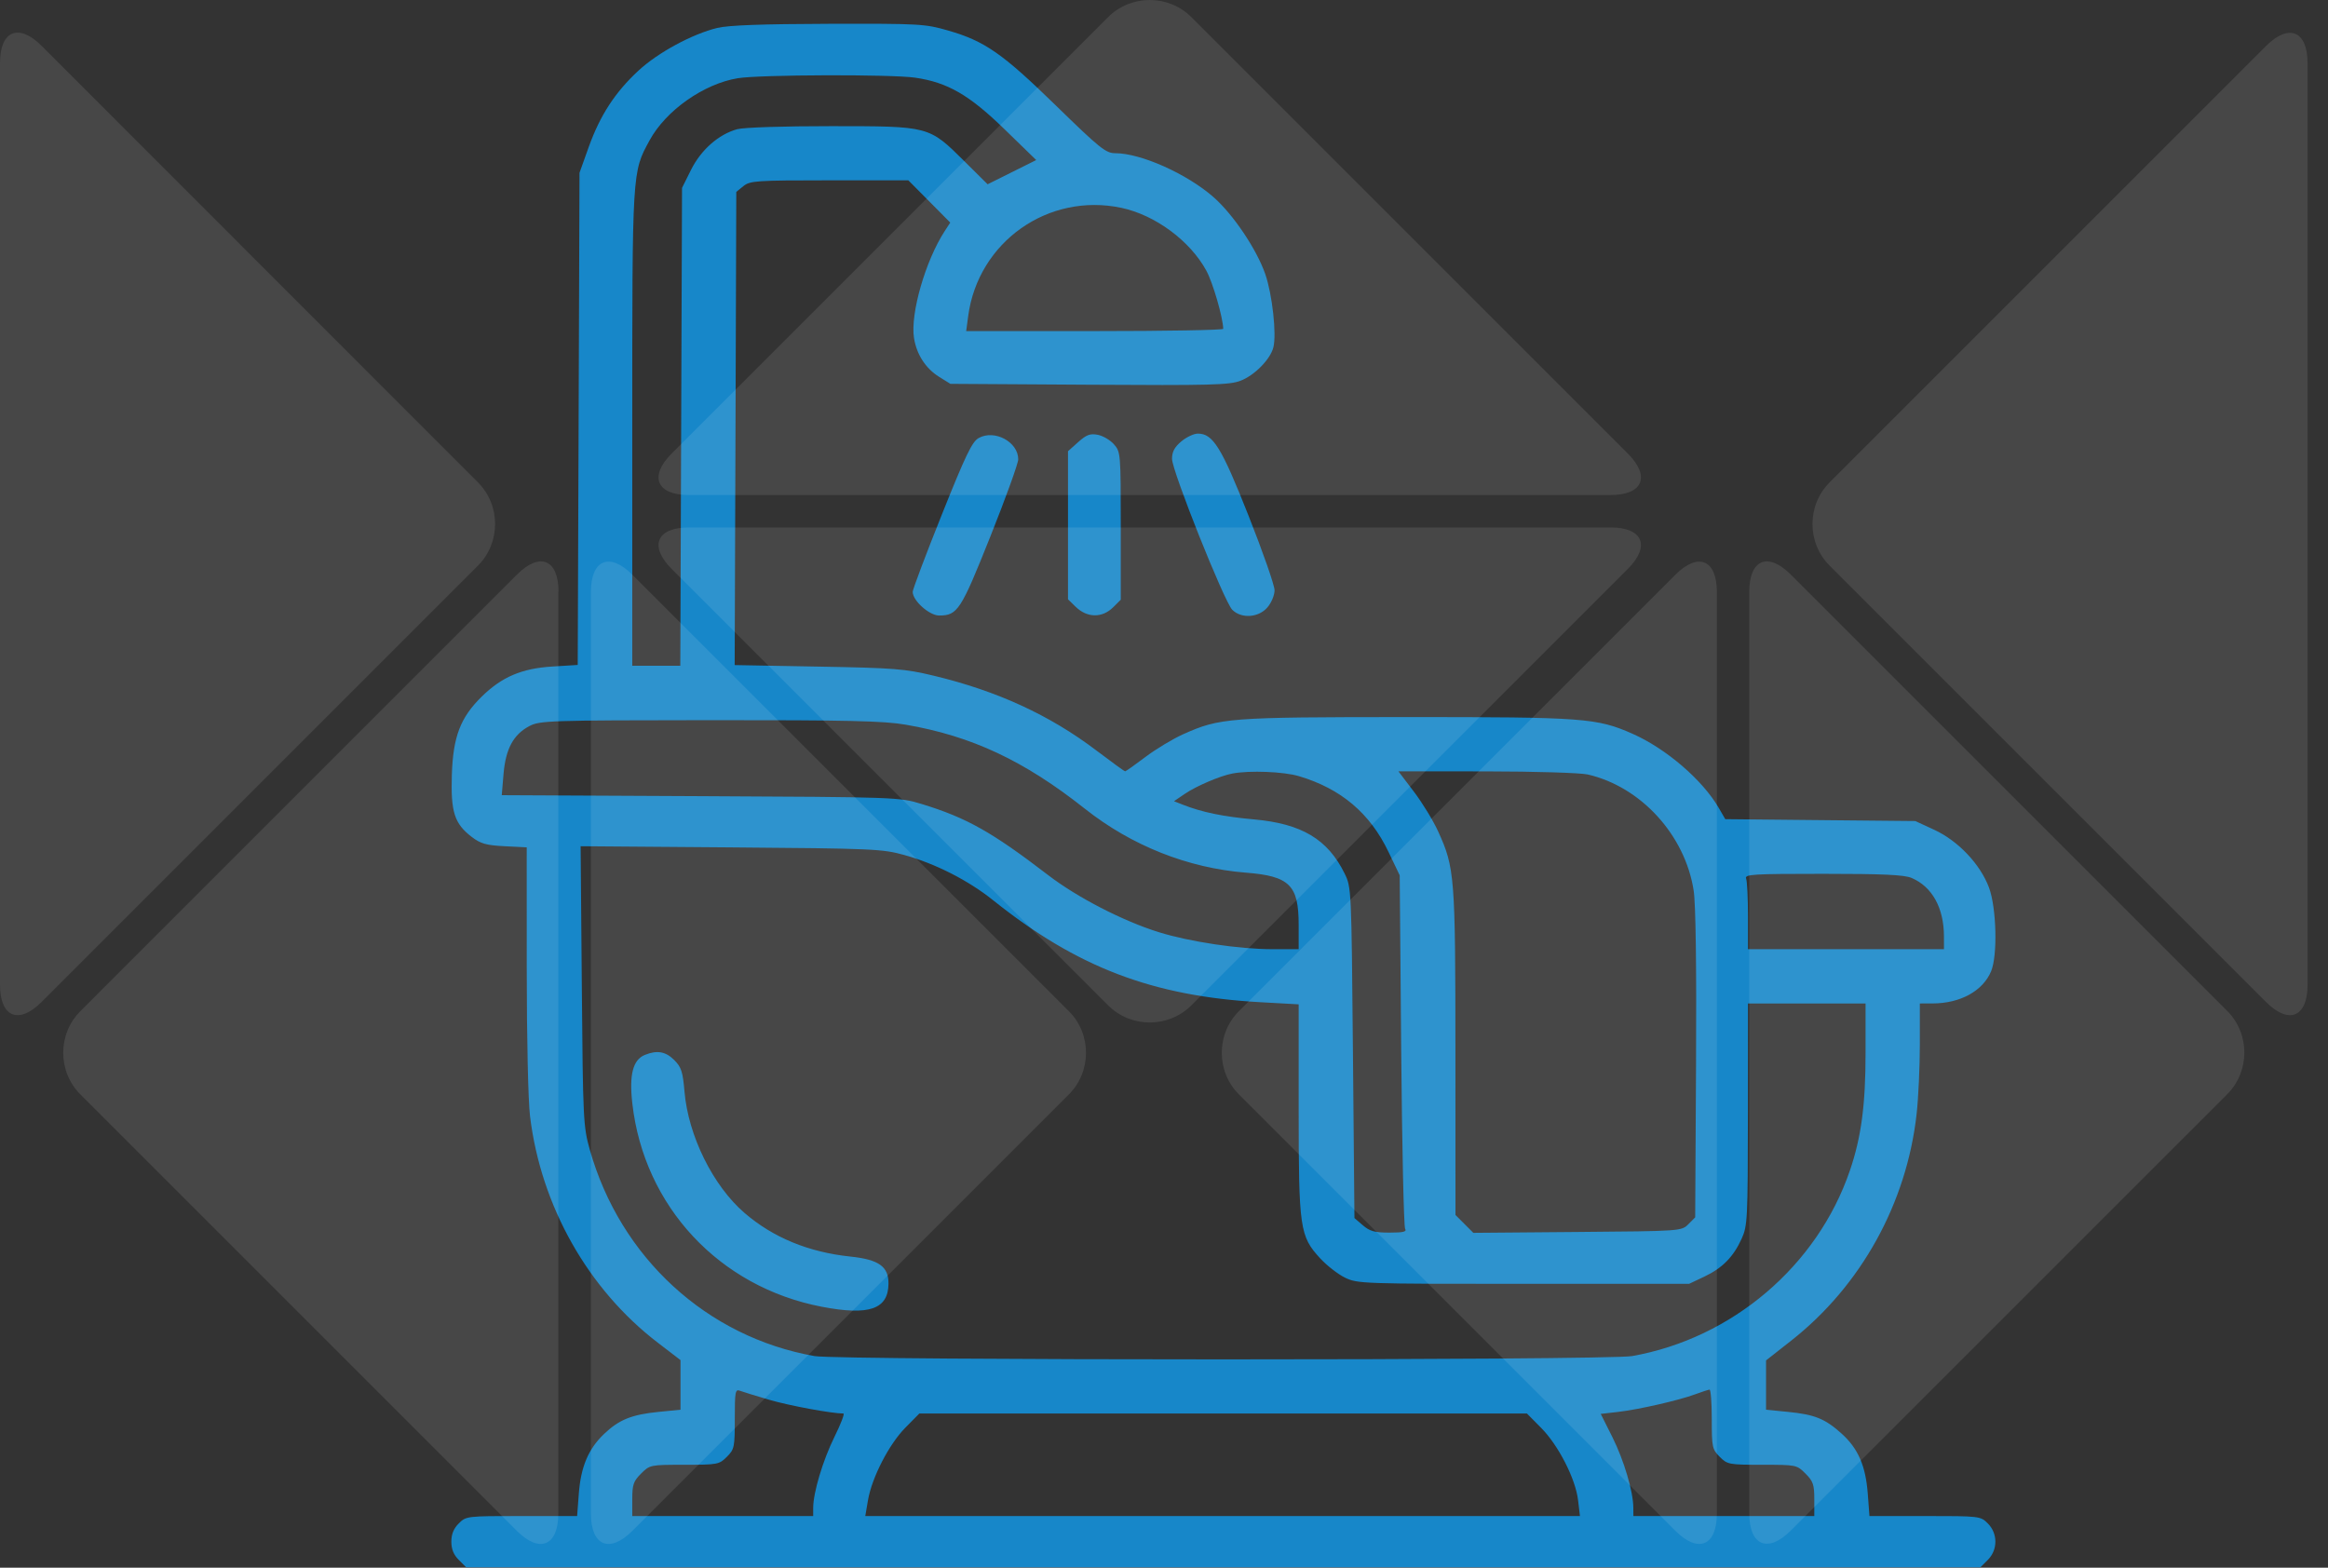 <?xml version="1.0" encoding="UTF-8"?> <svg xmlns="http://www.w3.org/2000/svg" width="98" height="66" viewBox="0 0 98 66" fill="none"><rect x="0" y="0" width="98" height="66" fill="#333333" stroke="none"/> <path fill-rule="evenodd" clip-rule="evenodd" d="M30.198 1.175C29.142 1.431 27.699 2.212 26.878 2.972C25.894 3.883 25.261 4.855 24.783 6.19L24.395 7.275L24.358 17.634L24.32 27.994L23.245 28.061C21.964 28.141 21.125 28.498 20.282 29.324C19.38 30.208 19.072 31.014 19.021 32.62C18.971 34.186 19.13 34.679 19.863 35.238C20.233 35.52 20.469 35.587 21.241 35.626L22.173 35.673L22.174 40.768C22.174 43.705 22.233 46.348 22.314 47.006C22.776 50.777 24.753 54.277 27.692 56.528L28.647 57.26V58.304V59.349L27.729 59.44C26.593 59.552 26.058 59.768 25.426 60.372C24.767 61.002 24.452 61.75 24.366 62.883L24.295 63.825H21.959C19.648 63.825 19.62 63.828 19.312 64.137C19.096 64.352 19 64.589 19 64.904C19 65.219 19.096 65.456 19.312 65.671L19.623 65.983H51.496H83.368L83.68 65.671C84.104 65.247 84.104 64.561 83.68 64.137C83.371 63.828 83.343 63.825 81.032 63.825H78.697L78.626 62.883C78.537 61.707 78.22 60.981 77.524 60.354C76.829 59.727 76.393 59.551 75.262 59.44L74.344 59.349V58.311V57.273L75.401 56.442C78.341 54.132 80.263 50.658 80.682 46.9C80.757 46.231 80.818 44.91 80.818 43.964V42.246L81.357 42.245C82.52 42.243 83.472 41.72 83.818 40.891C84.097 40.224 84.046 38.212 83.728 37.364C83.361 36.381 82.429 35.398 81.426 34.935L80.628 34.566L76.627 34.527L72.627 34.487L72.357 34.019C71.676 32.841 70.141 31.519 68.726 30.893C67.22 30.227 66.673 30.187 59.212 30.189C51.716 30.192 51.354 30.219 49.812 30.909C49.377 31.104 48.66 31.535 48.22 31.867C47.78 32.2 47.395 32.472 47.364 32.472C47.333 32.472 46.794 32.081 46.165 31.604C44.194 30.108 41.986 29.091 39.31 28.448C38.098 28.156 37.656 28.121 34.452 28.064L30.927 28L30.962 18.039L30.995 8.078L31.295 7.835C31.573 7.61 31.835 7.592 34.916 7.592H38.238L39.12 8.481L40.002 9.371L39.775 9.719C38.959 10.969 38.313 13.212 38.476 14.232C38.587 14.928 38.968 15.513 39.538 15.868L40.008 16.16L45.847 16.197C50.959 16.229 51.752 16.209 52.22 16.03C52.812 15.804 53.479 15.126 53.605 14.621C53.744 14.068 53.559 12.398 53.265 11.545C52.904 10.499 51.911 9.022 51.08 8.295C49.957 7.313 48.024 6.45 46.948 6.45C46.551 6.45 46.306 6.252 44.458 4.451C42.201 2.25 41.459 1.733 39.919 1.287C38.944 1.004 38.727 0.992 34.884 1.002C32.091 1.01 30.664 1.062 30.198 1.175ZM38.524 3.27C39.888 3.468 40.8 3.994 42.292 5.446L43.621 6.738L42.598 7.248L41.575 7.758L40.601 6.792C39.097 5.302 39.141 5.313 34.994 5.311C32.972 5.31 31.304 5.364 31.03 5.44C30.249 5.657 29.513 6.305 29.091 7.148L28.711 7.91L28.675 17.969L28.638 28.029H27.627H26.616V18.028C26.616 7.127 26.608 7.262 27.345 5.909C28.028 4.653 29.625 3.528 31.059 3.293C31.989 3.141 37.512 3.124 38.524 3.27ZM47.205 8.75C48.631 9.053 50.098 10.138 50.782 11.395C51.058 11.901 51.482 13.363 51.493 13.844C51.495 13.896 49.061 13.939 46.084 13.939H40.673L40.757 13.31C41.171 10.186 44.126 8.097 47.205 8.75ZM41.197 18.442C40.921 18.595 40.644 19.172 39.642 21.679C38.97 23.357 38.421 24.814 38.421 24.917C38.421 25.288 39.12 25.913 39.534 25.913C40.31 25.913 40.45 25.697 41.691 22.584C42.336 20.968 42.864 19.507 42.864 19.338C42.864 18.604 41.866 18.068 41.197 18.442ZM45.387 18.613L44.959 18.996V22.113V25.231L45.276 25.541C45.766 26.02 46.4 26.027 46.868 25.559L47.18 25.248V22.139C47.18 19.096 47.174 19.024 46.894 18.706C46.737 18.527 46.43 18.347 46.212 18.305C45.89 18.244 45.736 18.301 45.387 18.613ZM49.728 18.584C49.442 18.824 49.338 19.02 49.338 19.318C49.338 19.828 51.536 25.333 51.874 25.672C52.258 26.055 52.979 26.007 53.353 25.572C53.522 25.375 53.654 25.059 53.654 24.849C53.654 24.643 53.162 23.233 52.56 21.714C51.418 18.828 51.064 18.255 50.425 18.255C50.256 18.255 49.943 18.403 49.728 18.584ZM38.119 30.508C40.901 30.985 43.113 32.023 45.671 34.049C47.636 35.604 50.008 36.546 52.448 36.739C54.284 36.883 54.669 37.264 54.669 38.933V39.961H53.575C52.164 39.961 50.084 39.65 48.779 39.244C47.276 38.776 45.351 37.784 44.127 36.845C41.754 35.024 40.692 34.428 38.794 33.847C37.86 33.562 37.765 33.558 29.486 33.518L21.122 33.477L21.197 32.588C21.285 31.53 21.611 30.924 22.281 30.57C22.723 30.337 23.082 30.325 29.868 30.319C35.696 30.315 37.197 30.349 38.119 30.508ZM54.678 32.676C56.449 33.202 57.672 34.236 58.45 35.864L58.922 36.851L58.985 44.213C59.02 48.263 59.095 51.647 59.151 51.734C59.229 51.855 59.072 51.893 58.492 51.893C57.869 51.893 57.664 51.837 57.374 51.587L57.017 51.281L56.954 44.32C56.891 37.392 56.889 37.356 56.601 36.771C55.891 35.331 54.795 34.677 52.79 34.497C51.491 34.38 50.596 34.195 49.792 33.877L49.421 33.731L49.878 33.42C50.365 33.089 51.368 32.661 51.882 32.565C52.61 32.428 54.033 32.485 54.678 32.676ZM66.84 32.606C69.08 33.123 70.937 35.159 71.297 37.494C71.384 38.058 71.42 40.687 71.397 44.813L71.361 51.251L71.072 51.541C70.784 51.828 70.769 51.83 66.402 51.866L62.021 51.903L61.646 51.527L61.27 51.151L61.268 44.318C61.265 36.869 61.239 36.536 60.54 35.001C60.336 34.552 59.876 33.8 59.519 33.329L58.868 32.472L62.576 32.475C64.615 32.477 66.534 32.536 66.84 32.606ZM38.063 35.995C39.38 36.36 40.757 37.061 41.805 37.899C45.336 40.725 48.521 41.941 53.055 42.193L54.669 42.283V46.684C54.669 51.721 54.716 52.044 55.576 52.978C55.857 53.282 56.328 53.648 56.623 53.791C57.145 54.043 57.363 54.051 64.134 54.05L71.107 54.048L71.742 53.748C72.505 53.388 72.971 52.914 73.318 52.147C73.563 51.606 73.577 51.329 73.58 46.911L73.583 42.246H76.058H78.533V44.326C78.533 46.522 78.352 47.881 77.87 49.289C76.501 53.294 72.917 56.345 68.704 57.091C67.661 57.276 35.33 57.276 34.287 57.091C29.75 56.287 26.11 52.943 24.828 48.402C24.554 47.429 24.54 47.144 24.492 41.507L24.442 35.626L30.765 35.675C36.74 35.722 37.142 35.739 38.063 35.995ZM80.473 36.962C81.339 37.333 81.831 38.224 81.833 39.422L81.834 39.961H77.708H73.583V38.575C73.583 37.813 73.548 37.099 73.505 36.988C73.436 36.808 73.773 36.788 76.746 36.788C79.281 36.788 80.161 36.829 80.473 36.962ZM27.15 44.41C26.644 44.613 26.48 45.242 26.619 46.459C27.11 50.786 30.279 54.186 34.593 55.014C36.59 55.398 37.392 55.12 37.402 54.041C37.408 53.32 36.995 53.027 35.795 52.901C34.034 52.715 32.548 52.103 31.343 51.066C30.016 49.925 28.971 47.811 28.814 45.949C28.743 45.116 28.681 44.926 28.382 44.627C28.023 44.268 27.662 44.204 27.15 44.41ZM32.406 58.938C33.247 59.182 35.02 59.509 35.504 59.509C35.564 59.509 35.395 59.952 35.127 60.493C34.641 61.476 34.232 62.841 34.232 63.484V63.825H30.424H26.616V63.117C26.616 62.504 26.666 62.359 26.987 62.038C27.354 61.671 27.375 61.667 28.811 61.667C30.21 61.667 30.275 61.655 30.597 61.333C30.914 61.016 30.932 60.93 30.932 59.732C30.932 58.579 30.952 58.474 31.154 58.553C31.276 58.6 31.84 58.773 32.406 58.938ZM72.059 59.746C72.059 60.929 72.078 61.016 72.394 61.333C72.717 61.655 72.781 61.667 74.181 61.667C75.617 61.667 75.637 61.671 76.004 62.038C76.326 62.359 76.375 62.504 76.375 63.117V63.825H72.567H68.759L68.757 63.476C68.753 62.795 68.363 61.479 67.878 60.508L67.385 59.525L68.104 59.443C68.978 59.343 70.669 58.957 71.361 58.7C71.641 58.596 71.912 58.508 71.964 58.503C72.017 58.498 72.059 59.057 72.059 59.746ZM64.875 60.112C65.605 60.848 66.326 62.26 66.431 63.159L66.51 63.825H51.467H36.425L36.539 63.159C36.703 62.203 37.423 60.804 38.11 60.108L38.7 59.509H51.489H64.278L64.875 60.112Z" fill="#1787C9"></path> <g opacity="0.1"> <path d="M29 20.841C27.637 20.841 27.314 20.055 28.275 19.093L46.647 0.721C47.609 -0.24 49.191 -0.24 50.152 0.721L68.524 19.093C69.486 20.055 69.162 20.841 67.799 20.841H29Z" fill="white"></path> <path d="M67.799 22.205C69.162 22.205 69.486 22.992 68.524 23.953L50.152 42.325C49.191 43.287 47.609 43.287 46.647 42.325L28.275 23.953C27.314 22.992 27.637 22.205 29 22.205H67.808H67.799Z" fill="white"></path> <path d="M24.875 63.721C24.875 65.085 25.662 65.408 26.623 64.447L44.995 46.075C45.957 45.113 45.957 43.531 44.995 42.57L26.623 24.198C25.662 23.236 24.875 23.56 24.875 24.923V63.73V63.721Z" fill="white"></path> <path d="M0 41.46C0 42.823 0.787 43.147 1.748 42.185L20.12 23.813C21.082 22.852 21.082 21.27 20.12 20.308L1.748 1.927C0.787 0.966 0 1.289 0 2.653V41.46Z" fill="white"></path> <path d="M23.512 24.914C23.512 23.551 22.725 23.227 21.763 24.189L3.383 42.57C2.421 43.531 2.421 45.113 3.383 46.075L21.755 64.447C22.716 65.408 23.503 65.085 23.503 63.721V24.914H23.512Z" fill="white"></path> <path d="M72.274 63.721C72.274 65.085 71.487 65.408 70.526 64.447L52.154 46.075C51.192 45.113 51.192 43.531 52.154 42.57L70.526 24.198C71.487 23.236 72.274 23.56 72.274 24.923V63.73V63.721Z" fill="white"></path> <path d="M97.14 41.46C97.14 42.823 96.353 43.147 95.392 42.185L77.02 23.813C76.058 22.852 76.058 21.27 77.02 20.308L95.392 1.936C96.353 0.975 97.14 1.298 97.14 2.661V41.468V41.46Z" fill="white"></path> <path d="M73.637 24.914C73.637 23.551 74.424 23.227 75.385 24.189L93.758 42.561C94.719 43.523 94.719 45.105 93.758 46.066L75.385 64.438C74.424 65.4 73.637 65.076 73.637 63.713V24.906V24.914Z" fill="white"></path> </g> </svg> 